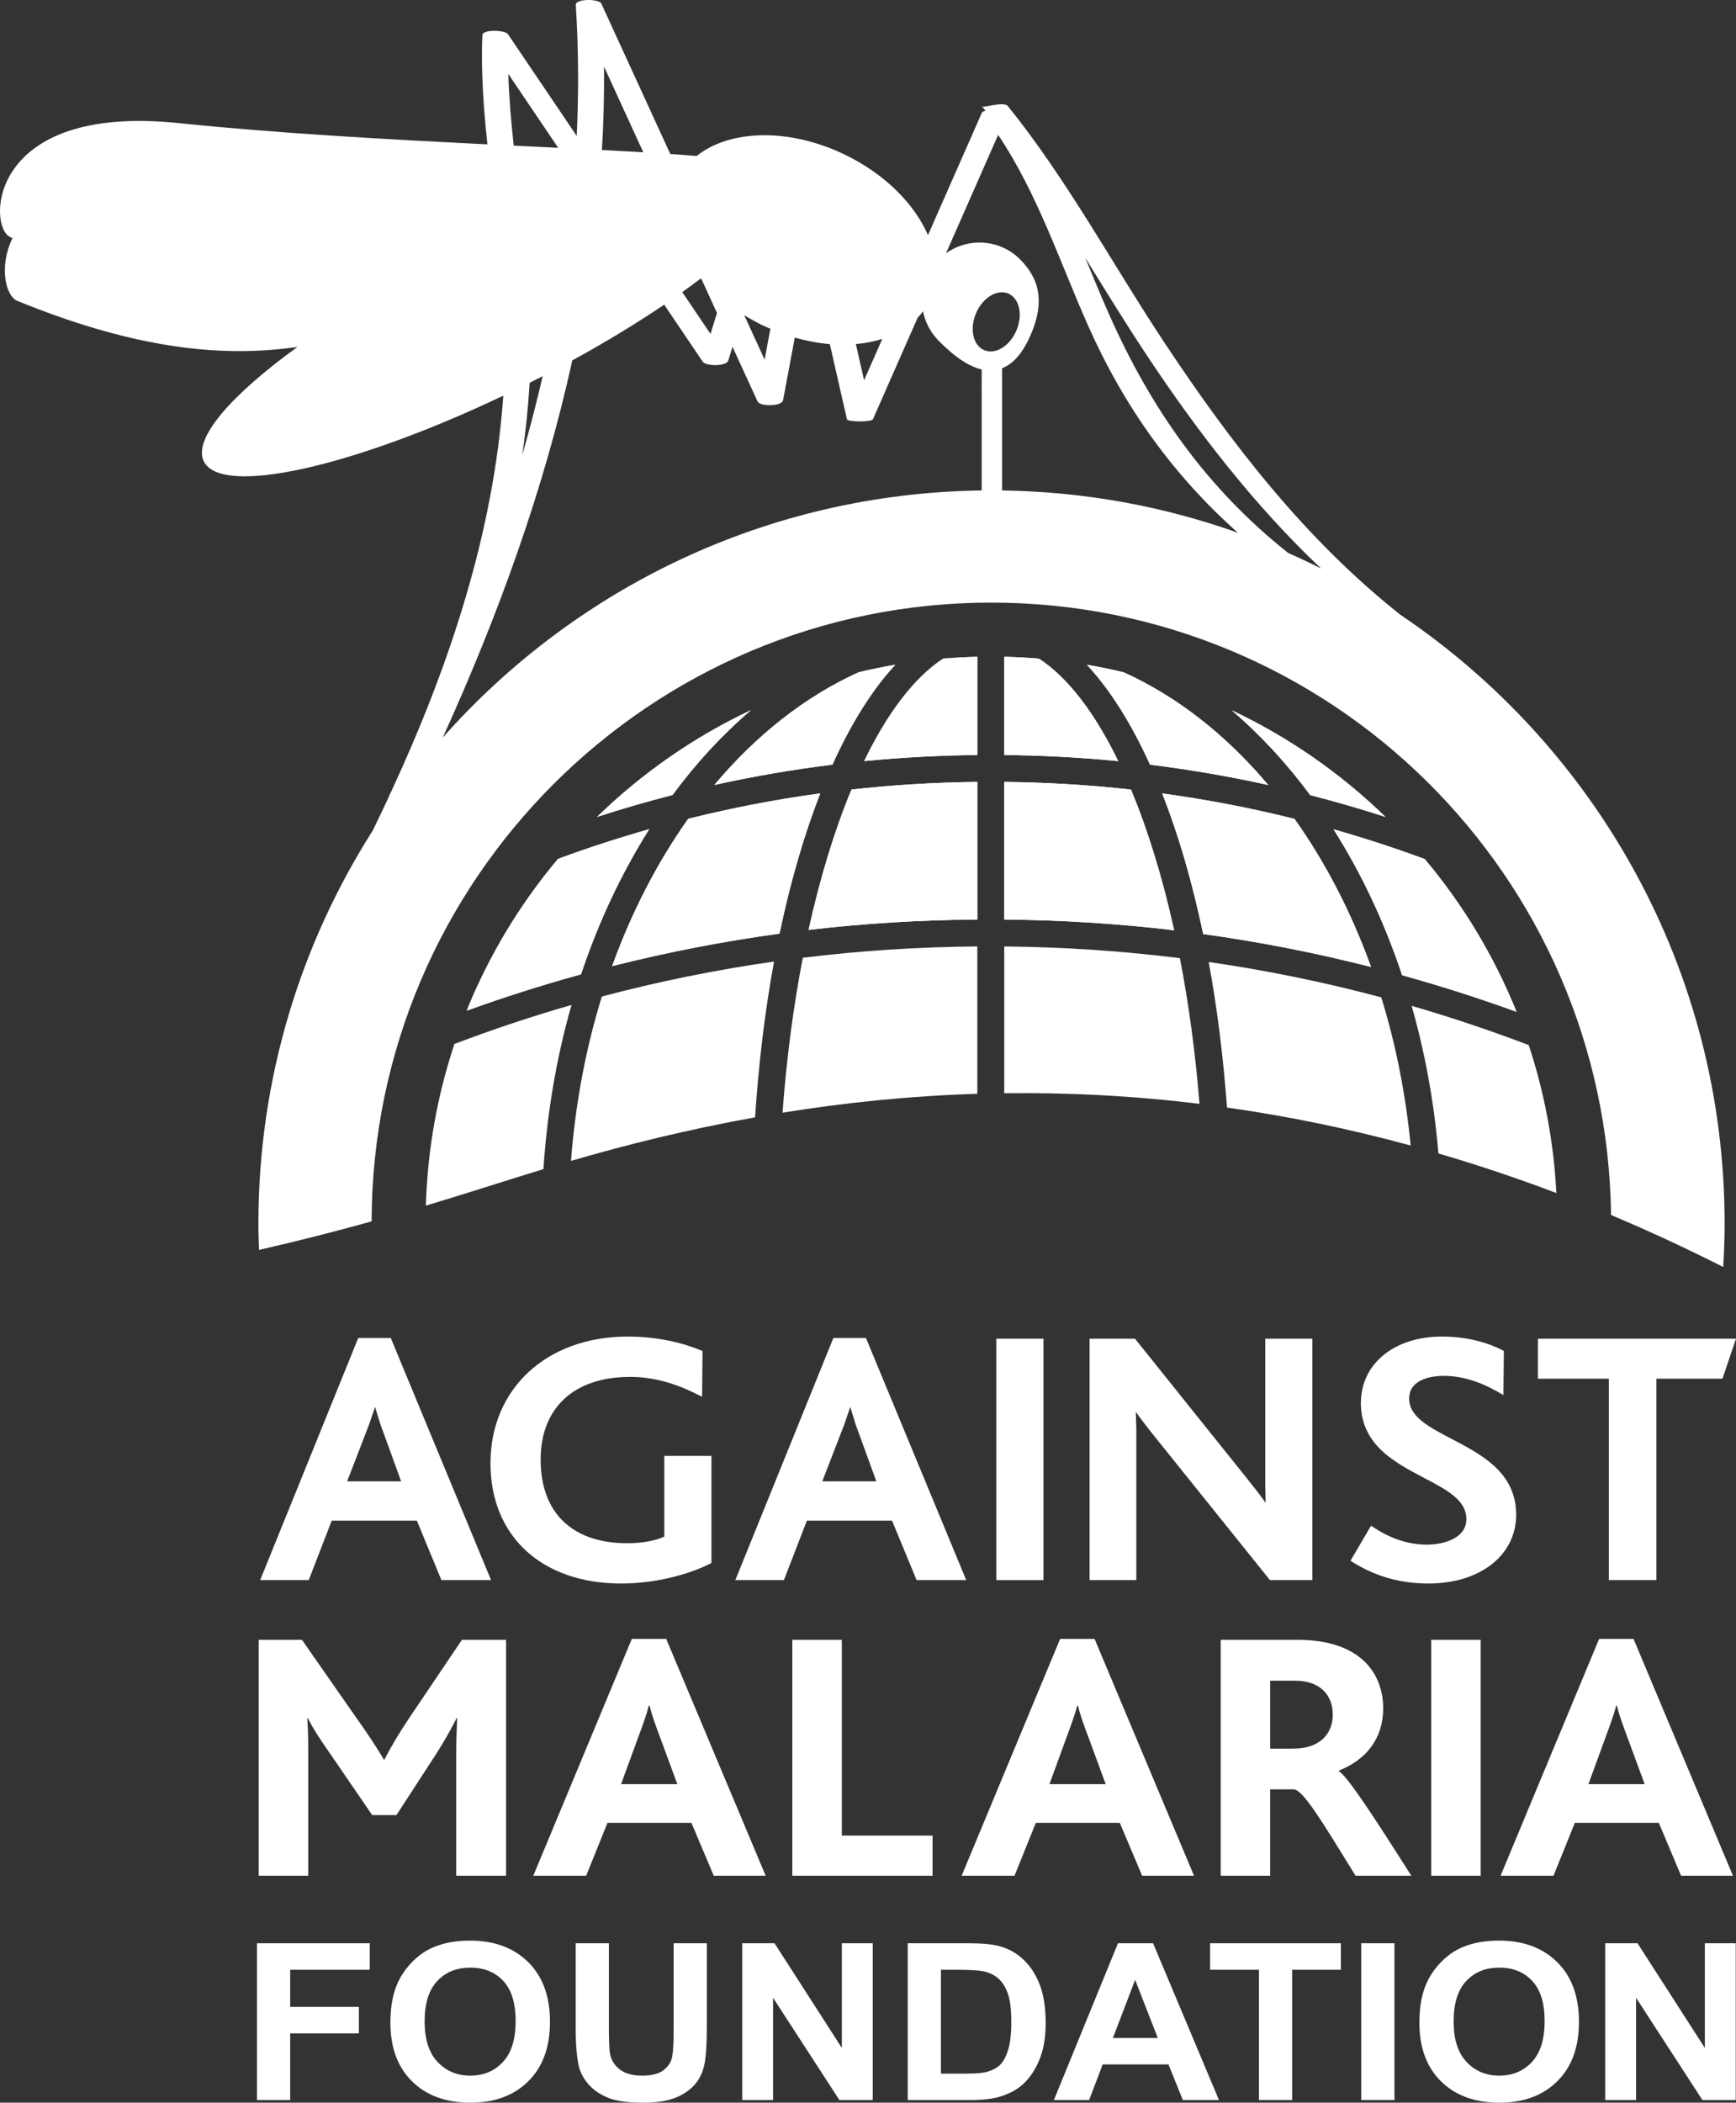 <?xml version="1.0" encoding="UTF-8"?><svg id="Layer_2" xmlns="http://www.w3.org/2000/svg" viewBox="0 0 231.472 280.226"><rect x="0" y="0" width="231.472" height="280.226" fill="#333333" stroke="none"/><defs><style>.cls-1{fill:#fff;stroke-width:0px;}</style></defs><g id="Charity_Section_Front"><path class="cls-1" d="m119.388,88.585c-3.092,3.321-5.916,7.836-8.394,13.32-5.297.655-10.548,1.558-15.744,2.707,5.567-6.624,12.083-11.777,19.233-15.019,1.616-.389,3.251-.725,4.906-1.008Zm-19.247,6.047c-3.797,3.246-7.313,7.037-10.47,11.316-3.38.869-6.735,1.843-10.062,2.923,5.976-5.814,12.904-10.647,20.532-14.239Zm-22.672,35.218c-5.134,1.412-10.218,3.027-15.245,4.845,2.996-7.396,7.123-14.213,12.179-20.231,4.013-1.483,8.073-2.799,12.171-3.963-3.676,5.801-6.751,12.307-9.104,19.349Zm26.468-5.423c-7.526,1.027-14.97,2.474-22.318,4.329,2.627-7.266,6.063-13.883,10.147-19.638,5.799-1.445,11.672-2.576,17.607-3.386-2.152,5.489-3.986,11.778-5.436,18.695Zm26.375-1.883c-7.562.06-15.069.514-22.5,1.384,1.544-7,3.481-13.315,5.722-18.708,5.546-.615,11.142-.951,16.778-1.011v18.335Zm0-21.923c-5.063.053-10.096.321-15.09.812,3.102-6.413,6.681-11.136,10.534-13.659,1.507-.127,3.026-.206,4.556-.243v13.089Zm54.429,8.255c-3.32-1.078-6.669-2.046-10.043-2.914-3.16-4.275-6.68-8.063-10.48-11.308,7.624,3.59,14.548,8.418,20.523,14.222Zm-34.907-19.276c7.165,3.244,13.695,8.396,19.274,15.02-5.203-1.151-10.462-2.054-15.768-2.711-2.486-5.483-5.319-9.997-8.422-13.319,1.658.284,3.297.62,4.916,1.01Zm-15.935-2.069c1.554.036,3.097.116,4.627.245,3.869,2.523,7.463,7.247,10.577,13.66-5.03-.495-10.101-.764-15.204-.816v-13.09Zm0,35.016v-18.339c5.678.059,11.315.397,16.9,1.017,2.254,5.405,4.202,11.733,5.753,18.75-7.481-.89-15.039-1.358-22.653-1.428Zm26.531,1.934c-1.456-6.935-3.3-13.24-5.464-18.742,5.946.812,11.828,1.943,17.635,3.391,4.111,5.782,7.569,12.432,10.206,19.737-7.368-1.876-14.832-3.343-22.378-4.386Zm26.529,5.489c-2.361-7.08-5.454-13.621-9.154-19.451,4.097,1.165,8.154,2.484,12.165,3.967,5.089,6.053,9.237,12.915,12.239,20.359-5.03-1.828-10.115-3.453-15.25-4.876Z"/><path class="cls-1" d="m115.222,101.434c4.994-.491,10.027-.76,15.09-.812v-13.089c-1.53.037-3.049.116-4.556.243-3.854,2.523-7.433,7.245-10.534,13.659Z"/><path class="cls-1" d="m107.812,123.928c7.431-.87,14.937-1.324,22.5-1.384v-18.335c-5.636.06-11.232.396-16.778,1.011-2.241,5.394-4.178,11.708-5.722,18.708Z"/><path class="cls-1" d="m107.045,127.642c-1.25,6.435-2.169,13.377-2.705,20.645,8.124-1.31,16.793-2.231,25.972-2.518v-19.638c-7.825.063-15.587.565-23.267,1.51Z"/><path class="cls-1" d="m95.25,104.612c5.196-1.149,10.447-2.052,15.744-2.707,2.478-5.483,5.302-9.999,8.394-13.32-1.654.283-3.29.619-4.906,1.008-7.15,3.242-13.666,8.394-19.233,15.019Z"/><path class="cls-1" d="m80.251,132.803c-2.126,6.852-3.526,14.217-4.119,21.909,7.424-2.167,15.632-4.207,24.546-5.803.486-7.327,1.34-14.296,2.53-20.765-7.747,1.105-15.407,2.659-22.958,4.659Z"/><path class="cls-1" d="m188.223,134.05c1.777,6.226,2.993,12.82,3.572,19.671,5.16,1.512,10.4,3.251,15.727,5.275-.355-6.851-1.614-13.465-3.687-19.717-5.146-1.958-10.351-3.705-15.612-5.228Z"/><path class="cls-1" d="m100.141,94.632c-7.628,3.591-14.556,8.425-20.532,14.239,3.327-1.08,6.682-2.054,10.062-2.923,3.157-4.279,6.674-8.07,10.47-11.316Z"/><path class="cls-1" d="m74.403,114.464c-5.056,6.018-9.183,12.835-12.179,20.231,5.028-1.818,10.111-3.432,15.245-4.845,2.353-7.042,5.428-13.548,9.104-19.349-4.098,1.164-8.158,2.48-12.171,3.963Z"/><path class="cls-1" d="m60.593,139.125c-2.27,6.808-3.587,14.041-3.811,21.55,5.783-1.74,10.861-3.397,15.679-4.87.498-7.644,1.772-14.989,3.744-21.879-5.262,1.513-10.467,3.25-15.612,5.199Z"/><path class="cls-1" d="m91.767,109.118c-4.084,5.755-7.52,12.372-10.147,19.638,7.348-1.855,14.792-3.302,22.318-4.329,1.45-6.917,3.284-13.206,5.436-18.695-5.935.81-11.808,1.941-17.607,3.386Z"/><path class="cls-1" d="m154.967,105.74c2.164,5.502,4.008,11.807,5.464,18.742,7.546,1.044,15.01,2.511,22.378,4.386-2.637-7.305-6.095-13.956-10.206-19.737-5.807-1.448-11.689-2.579-17.635-3.391Z"/><path class="cls-1" d="m177.805,110.52c3.701,5.829,6.793,12.37,9.154,19.451,5.135,1.423,10.22,3.048,15.25,4.876-3.002-7.445-7.149-14.306-12.239-20.359-4.011-1.483-8.068-2.803-12.165-3.967Z"/><path class="cls-1" d="m161.162,128.204c1.118,6.068,1.943,12.571,2.441,19.399,7.912,1.12,16.08,2.766,24.489,5.061-.67-6.908-1.995-13.537-3.917-19.746-7.57-2.021-15.249-3.591-23.014-4.714Z"/><path class="cls-1" d="m174.699,105.963c3.374.868,6.723,1.837,10.043,2.914-5.975-5.804-12.899-10.632-20.523-14.222,3.8,3.245,7.32,7.033,10.48,11.308Z"/><path class="cls-1" d="m138.527,87.776c-1.53-.129-3.073-.209-4.627-.245v13.09c5.103.052,10.174.321,15.204.816-3.114-6.414-6.708-11.137-10.577-13.66Z"/><path class="cls-1" d="m169.108,104.62c-5.578-6.624-12.108-11.776-19.274-15.02-1.619-.39-3.259-.726-4.916-1.01,3.102,3.322,5.935,7.836,8.422,13.319,5.307.657,10.566,1.56,15.768,2.711Z"/><path class="cls-1" d="m133.9,104.209v18.339c7.614.07,15.171.538,22.653,1.428-1.551-7.016-3.499-13.345-5.753-18.75-5.585-.62-11.222-.958-16.9-1.017Z"/><path class="cls-1" d="m133.9,126.135v19.561c8.3-.108,16.991.31,26.037,1.415-.547-6.821-1.432-13.345-2.614-19.417-7.732-.966-15.546-1.486-23.423-1.559Z"/><path class="cls-1" d="m60.824,249.978v-15.392c0-2.643.063-3.806.13-5.619h-.067c-.843,1.676-1.62,3.036-2.779,4.859l-5.248,8.071h-3.236l-5.481-8.009c-1.368-1.944-2.273-3.31-3.111-4.92h-.065c.133,1.813.133,3.099.133,5.69v15.32h-6.603v-31.436h5.768l7.043,10.1c1.54,2.138,3.156,4.583,3.876,5.875h.064c.643-1.292,1.939-3.546,3.62-6.013l6.72-9.962h5.889v31.436h-6.656Z"/><path class="cls-1" d="m95.17,249.978l-2.982-7.051h-11.186l-2.844,7.051h-7.052l13.137-31.562h4.587l13.261,31.562h-6.92Zm-7.054-18.164c-.648-1.752-1.224-3.247-1.486-4.477h-.131c-.319,1.305-.841,2.665-1.486,4.418l-2.201,6.018h7.502l-2.199-5.96Z"/><polygon class="cls-1" points="105.645 249.978 105.645 218.541 112.246 218.541 112.246 244.63 124.343 244.63 124.343 249.978 105.645 249.978"/><path class="cls-1" d="m152.288,249.978l-2.98-7.051h-11.192l-2.844,7.051h-7.049l13.129-31.562h4.594l13.26,31.562h-6.918Zm-7.054-18.164c-.647-1.752-1.23-3.247-1.483-4.477h-.129c-.329,1.305-.849,2.665-1.491,4.418l-2.201,6.018h7.499l-2.195-5.96Z"/><path class="cls-1" d="m180.747,249.978c-4.335-6.985-6.987-11.514-8.283-11.514h-3.104v11.514h-6.595v-31.436h10.28c8.411,0,11.385,4.54,11.385,9.126,0,4.017-2.256,6.849-5.883,8.286v.119c1.162.663,5.241,6.983,9.637,13.905h-7.436Zm-11.387-25.993v9.052h3.104c3.492,0,5.244-1.947,5.244-4.534,0-2.455-1.551-4.519-5.045-4.519h-3.303Z"/><rect class="cls-1" x="190.835" y="218.541" width="6.592" height="31.437"/><path class="cls-1" d="m224.15,249.978l-2.971-7.051h-11.194l-2.848,7.051h-7.054l13.138-31.562h4.588l13.257,31.562h-6.917Zm-7.054-18.164c-.644-1.752-1.224-3.247-1.487-4.477h-.123c-.329,1.305-.848,2.665-1.489,4.418l-2.205,6.018h7.501l-2.198-5.96Z"/><path class="cls-1" d="m47.766,178.312l-13.075,32.268h6.474s2.826-7.291,3.067-7.928h11.346c.263.622,3.277,7.928,3.277,7.928h6.62l-13.37-32.268h-4.338Zm2.247,9.193c.34,1.113.72,2.345.72,2.345v-.002s2.32,6.356,2.749,7.568h-7.196c.484-1.218,2.937-7.607,2.937-7.607-.002.001.414-1.231.788-2.304"/><path class="cls-1" d="m65.395,194.996c0,9.745,6.85,16.039,17.431,16.039,4.842,0,9.234-1.335,11.739-2.588l.298-.15v-14.27h-6.288v10.754c-1.214.559-2.929.884-4.954.884-7.329,0-11.534-4.06-11.534-11.147,0-6.903,4.456-11.018,11.932-11.018,2.884,0,5.766.74,8.821,2.263l.773.381.063-6.099-.343-.132c-2.971-1.191-6.218-1.789-9.658-1.789-10.766,0-18.278,6.942-18.278,16.873"/><path class="cls-1" d="m111.118,178.312l-13.072,32.268h6.476s2.825-7.291,3.068-7.928h11.348c.26.622,3.278,7.928,3.278,7.928h6.618l-13.372-32.268h-4.346Zm2.251,9.193c.347,1.113.724,2.345.724,2.345v-.002s2.312,6.356,2.754,7.568h-7.206c.481-1.218,2.941-7.607,2.941-7.607,0,.001.423-1.231.787-2.304"/><rect class="cls-1" x="132.843" y="178.405" width="6.285" height="32.176"/><path class="cls-1" d="m168.704,178.405v19.267s.032,1.363.05,2.61c-.626-.9-1.4-1.898-2.502-3.269l-14.921-18.608h-6.051v32.176h6.233v-20.073s-.032-1.196-.061-2.348c.619.879,1.335,1.836,2.361,3.111l15.518,19.31h5.653v-32.176h-6.28Z"/><path class="cls-1" d="m181.455,186.978c0,2.295.775,4.241,2.369,5.933,1.657,1.738,3.885,2.905,6.04,4.041,3.035,1.585,5.655,2.96,5.655,5.493,0,2.702-3.295,3.41-5.254,3.41-3,0-5.45-1.209-6.972-2.216l-.483-.314-2.74,4.678.455.284c3.042,1.863,6.297,2.748,9.94,2.748,6.885,0,11.695-3.756,11.695-9.163,0-5.608-4.565-8.001-8.599-10.105-3.043-1.588-5.669-2.962-5.669-5.367,0-2.825,3.517-3.039,4.599-3.039,2.318,0,4.729.711,7.16,2.095l.807.472.062-5.886-.297-.158c-1.588-.799-4.268-1.761-7.973-1.761-6.356,0-10.795,3.633-10.795,8.855"/><polygon class="cls-1" points="205.058 178.405 205.058 183.741 214.517 183.741 214.517 210.58 220.856 210.58 220.856 183.741 229.668 183.741 231.472 178.405 205.058 178.405"/><path class="cls-1" d="m34.264,279.87v-20.892h15.038v3.534h-10.608v4.946h9.157v3.534h-9.157v8.878h-4.429Z"/><path class="cls-1" d="m52.054,269.552c0-2.128.335-3.914,1.003-5.358.498-1.064,1.179-2.018,2.042-2.865.862-.845,1.807-1.472,2.836-1.881,1.366-.551,2.942-.826,4.728-.826,3.232,0,5.818.954,7.758,2.863,1.94,1.91,2.911,4.566,2.911,7.967,0,3.373-.963,6.011-2.888,7.916-1.926,1.905-4.5,2.857-7.721,2.857-3.262,0-5.857-.948-7.781-2.843-1.925-1.896-2.888-4.506-2.888-7.831Zm4.564-.142c0,2.365.574,4.159,1.721,5.379,1.147,1.221,2.604,1.831,4.369,1.831s3.215-.605,4.347-1.817c1.133-1.212,1.699-3.028,1.699-5.452,0-2.394-.552-4.179-1.654-5.358-1.102-1.178-2.565-1.766-4.392-1.766s-3.296.595-4.413,1.788c-1.117,1.192-1.676,2.991-1.676,5.395Z"/><path class="cls-1" d="m76.759,258.978h4.429v11.316c0,1.795.055,2.959.164,3.492.189.855.642,1.541,1.355,2.059s1.688.776,2.925.776c1.256,0,2.204-.245,2.843-.734.638-.489,1.022-1.09,1.152-1.802.13-.713.194-1.896.194-3.549v-11.558h4.429v10.974c0,2.508-.12,4.28-.359,5.316s-.68,1.909-1.324,2.622c-.643.712-1.504,1.28-2.581,1.703-1.077.422-2.484.634-4.219.634-2.095,0-3.683-.23-4.766-.691-1.082-.461-1.937-1.059-2.566-1.796-.628-.736-1.042-1.508-1.242-2.315-.289-1.197-.433-2.964-.433-5.301v-11.145Z"/><path class="cls-1" d="m98.964,279.87v-20.892h4.309l8.978,13.952v-13.952h4.115v20.892h-4.444l-8.844-13.624v13.624h-4.115Z"/><path class="cls-1" d="m121.034,258.978h8.096c1.825,0,3.216.133,4.175.4,1.287.36,2.388,1.002,3.306,1.924s1.617,2.05,2.096,3.384c.478,1.335.718,2.981.718,4.939,0,1.72-.224,3.202-.673,4.446-.549,1.52-1.332,2.751-2.349,3.691-.769.712-1.806,1.269-3.113,1.668-.978.295-2.284.441-3.92.441h-8.334v-20.892Zm4.429,3.534v13.838h3.306c1.237,0,2.13-.067,2.679-.2.718-.171,1.313-.461,1.788-.87.474-.408.861-1.079,1.159-2.016.3-.936.449-2.211.449-3.826s-.149-2.855-.449-3.72c-.298-.864-.718-1.539-1.256-2.023-.538-.485-1.223-.813-2.05-.984-.619-.133-1.831-.2-3.636-.2h-1.99Z"/><path class="cls-1" d="m162.532,279.87h-4.817l-1.915-4.746h-8.769l-1.811,4.746h-4.698l8.544-20.892h4.683l8.783,20.892Zm-8.154-8.265l-3.024-7.752-2.962,7.752h5.985Z"/><path class="cls-1" d="m167.859,279.87v-17.358h-6.509v-3.534h17.432v3.534h-6.493v17.358h-4.429Z"/><path class="cls-1" d="m181.504,279.87v-20.892h4.429v20.892h-4.429Z"/><path class="cls-1" d="m189.255,269.552c0-2.128.335-3.914,1.003-5.358.498-1.064,1.179-2.018,2.042-2.865.862-.845,1.807-1.472,2.836-1.881,1.366-.551,2.942-.826,4.728-.826,3.232,0,5.818.954,7.758,2.863,1.94,1.91,2.911,4.566,2.911,7.967,0,3.373-.963,6.011-2.888,7.916-1.926,1.905-4.5,2.857-7.721,2.857-3.262,0-5.857-.948-7.781-2.843-1.925-1.896-2.888-4.506-2.888-7.831Zm4.564-.142c0,2.365.574,4.159,1.721,5.379,1.147,1.221,2.604,1.831,4.369,1.831s3.215-.605,4.347-1.817c1.133-1.212,1.699-3.028,1.699-5.452,0-2.394-.552-4.179-1.654-5.358-1.102-1.178-2.565-1.766-4.392-1.766s-3.296.595-4.413,1.788c-1.117,1.192-1.676,2.991-1.676,5.395Z"/><path class="cls-1" d="m214.033,279.87v-20.892h4.309l8.978,13.952v-13.952h4.115v20.892h-4.444l-8.844-13.624v13.624h-4.115Z"/><path class="cls-1" d="m186.761,81.958c-12.644-9.992-22.468-22.7-31.337-36.048-7.009-10.548-13.062-21.872-21.024-31.755-.589-.733-3.227.303-3.471,0,.163.203.314.415.476.619-.244.052-.432.123-.476.224-2.398,5.445-4.796,10.889-7.195,16.334-1.793-4.129-5.724-8.13-11.074-10.718-7.471-3.611-15.393-3.348-19.774.179-1.071-.092-2.242-.182-3.51-.269-3.064-6.679-6.128-13.357-9.193-20.036-.31-.678-3.463-.673-3.409.163.37,5.863.398,11.686.123,17.464-3.058-4.523-6.116-9.046-9.173-13.569-.37-.546-3.378-.668-3.409.141-.189,4.861.157,9.707.675,14.55-13.148-.651-28.061-1.472-41.143-2.83C-1.59,13.774-1.638,30.049,1.285,31.557c.127.065.248.123.375.188-1.882,3.896-.826,7.745.597,8.328,16.531,6.767,28.077,7.506,37.409,6.162-8.936,6.463-13.977,12.27-12.486,15.262,2.338,4.7,19.901.762,39.927-8.767-1.281,18.26-7.156,35.889-14.82,52.498-.154.319-.305.639-.46.958-.014.029-.013.055-.018.082-.692,1.482-1.395,2.956-2.112,4.421-9.638,15.146-15.244,33.108-15.244,52.39,0,1.173.048,2.334.088,3.497,5.542-1.266,10.497-2.545,15.009-3.805.092-45.485,37.099-82.462,82.578-82.462s82.133,36.521,82.682,81.615c4.923,2.071,9.911,4.375,14.96,6.928.111-1.912.184-3.834.184-5.773,0-33.784-17.137-63.563-43.193-81.121Zm-33.817-34.557c6.782,10.207,14.314,19.958,23.201,28.364-1.442-.727-2.903-1.419-4.385-2.076-10.779-8.538-18.21-19.087-23.777-31.565-1.143-2.563-2.206-5.167-3.28-7.764,2.714,4.382,5.405,8.774,8.24,13.041Zm-19.855-29.428c5.265,7.844,8.232,17,12.069,25.597,4.742,10.631,11.303,19.812,19.908,27.434-9.848-3.515-20.426-5.484-31.445-5.64l-.003-16.284c1.815-.717,2.993-2.605,3.732-4.268,1.71-3.874,1.696-7.131-1.255-10.168-2.684-2.758-6.925-3.058-9.958-.886,2.318-5.262,4.636-10.524,6.953-15.786Zm-1.857,28.694c-1.489-.631-1.979-2.832-1.093-4.918.882-2.078,2.806-3.26,4.297-2.628,1.486.635,1.979,2.833,1.093,4.914-.885,2.09-2.806,3.262-4.297,2.632Zm-13.592-1.501c-.808,1.836-1.617,3.671-2.425,5.506-.366-1.605-.733-3.21-1.099-4.816,1.247-.11,2.43-.34,3.525-.691Zm-15.965-1.812c.348.168.698.311,1.047.462-.256,1.372-.513,2.743-.77,4.115-.907-1.978-1.815-3.955-2.722-5.933.781.481,1.588.942,2.445,1.356Zm-8.234-6.247c.032.037.067.073.099.111.687,1.498,1.375,2.996,2.062,4.494-.289.929-.578,1.859-.866,2.788-1.255-1.857-2.511-3.714-3.766-5.571.858-.613,1.685-1.221,2.472-1.821Zm-12.904-28.228c1.746,3.805,3.492,7.61,5.237,11.415-1.72-.102-3.571-.202-5.513-.303.218-3.686.313-7.39.275-11.111Zm-6.108,10.819c-1.915-.094-3.894-.19-5.93-.289-.348-3.181-.625-6.363-.724-9.553,2.218,3.281,4.436,6.561,6.653,9.842Zm-2.07,30.431c-.814,3.515-1.72,7.011-2.713,10.487.453-3.176.781-6.377.974-9.603.584-.294,1.165-.588,1.739-.884Zm-13.322,48.163c7.379-16.23,13.475-33.013,17.27-50.261,4.501-2.463,8.628-4.975,12.253-7.43,1.711,2.531,3.422,5.062,5.133,7.593.423.626,3.162.654,3.409-.142.19-.61.379-1.22.569-1.83,1.111,2.422,2.223,4.845,3.334,7.267.332.723,3.249.695,3.409-.164.52-2.779,1.04-5.56,1.56-8.34,1.584.455,3.152.75,4.671.876.761,3.335,1.522,6.669,2.283,10.002.09.394,3.29.411,3.471,0,1.985-4.506,3.969-9.012,5.954-13.517.259-.27.495-.56.718-.86.279,1.405.948,2.75,2.02,3.855,2.295,2.36,4.207,3.52,5.8,3.899l.003,16.122c-28.597.379-54.22,13.027-71.858,32.93Z"/></g></svg>